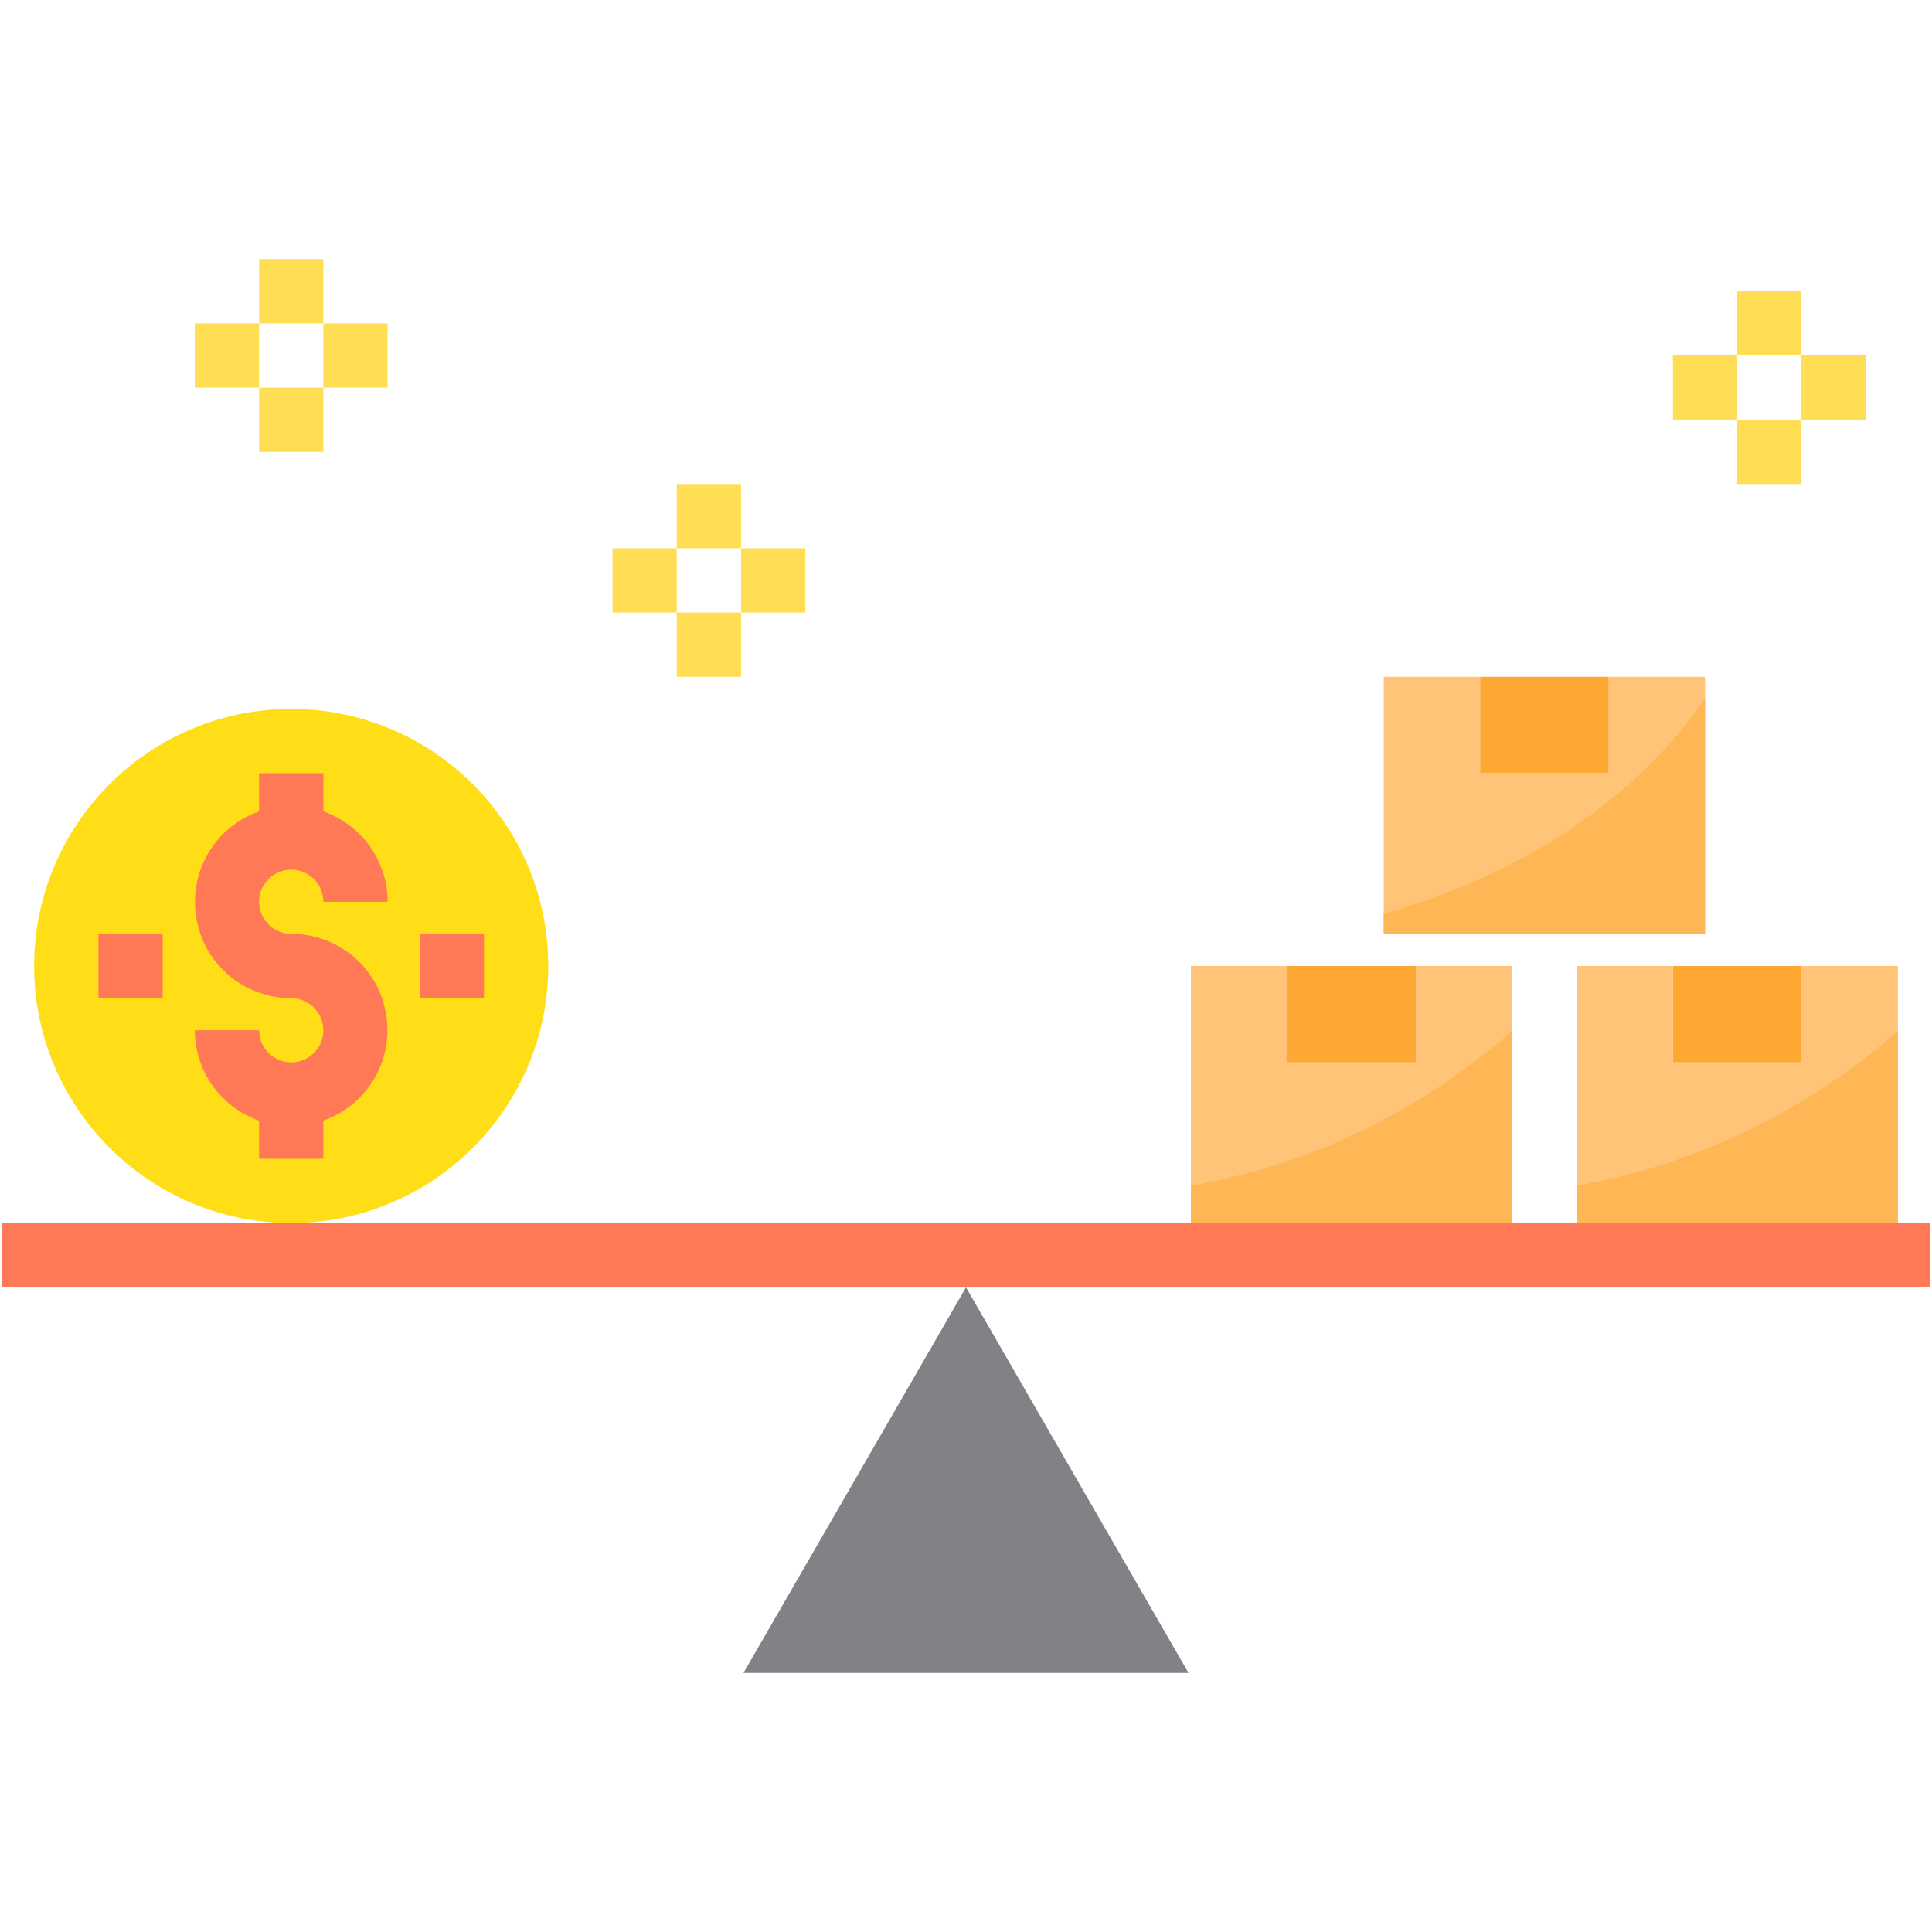 <svg version="1.2" xmlns="http://www.w3.org/2000/svg" viewBox="0 0 480 481" width="60" height="60"><style>.a{fill:#808285}.b{fill:#ffc477}.c{fill:#ffa733}.d{fill:#ffde17}.e{fill:#ff7956}.f{fill:#ffde55}.g{fill:#ffb655}</style><path class="a" d="m295.4 416.5l-55.4-96-55.4 96z"/><path class="b" d="m472 240.5v64h-80v-64h24v24h32v-24z"/><path class="c" d="m416 240.5h32v24h-32z"/><path class="b" d="m376 240.5v64h-80v-64h24v24h32v-24z"/><path class="c" d="m320 240.5h32v24h-32z"/><path class="b" d="m424 168.5v64h-80v-64h24v24h32v-24z"/><path class="c" d="m368 168.5h32v24h-32z"/><path class="d" d="m136 240.5c0 35.3-28.7 64-64 64-35.3 0-64-28.7-64-64 0-35.3 28.7-64 64-64 35.3 0 64 28.7 64 64z"/><path class="e" d="m72 264.5c-4.4 0-8-3.6-8-8h-16c0 10.1 6.4 19.1 16 22.5v9.5h16v-9.5c11-3.9 17.6-15.1 15.6-26.6-1.9-11.5-11.9-19.9-23.6-19.9-4.4 0-8-3.6-8-8 0-4.4 3.6-8 8-8 4.4 0 8 3.6 8 8h16c0-10.1-6.4-19.1-16-22.5v-9.5h-16v9.5c-11 3.9-17.6 15.1-15.6 26.6 1.9 11.5 11.9 19.9 23.6 19.9 4.4 0 8 3.6 8 8 0 4.4-3.6 8-8 8z"/><path class="e" d="m104 232.5h16v16h-16z"/><path class="e" d="m24 232.5h16v16h-16z"/><path class="f" d="m64 64.5h16v16h-16z"/><path class="f" d="m80 80.5h16v16h-16z"/><path class="f" d="m64 96.5h16v16h-16z"/><path class="f" d="m48 80.5h16v16h-16z"/><path class="f" d="m168 120.5h16v16h-16z"/><path class="f" d="m184 136.5h16v16h-16z"/><path class="f" d="m168 152.5h16v16h-16z"/><path class="f" d="m152 136.5h16v16h-16z"/><path class="f" d="m432 72.5h16v16h-16z"/><path class="f" d="m448 88.5h16v16h-16z"/><path class="f" d="m432 104.5h16v16h-16z"/><path class="f" d="m416 88.5h16v16h-16z"/><path class="e" d="m0 304.5h480v16h-480z"/><path class="g" d="m424 173.9v58.6h-80v-5c23.2-6.6 57.9-21.5 80-53.6z"/><path class="g" d="m472 256.6v47.9h-80v-9.3c29.7-5.2 57.4-18.6 80-38.6z"/><path class="g" d="m376 256.6v47.9h-80v-9.3c29.7-5.2 57.4-18.6 80-38.6z"/></svg>